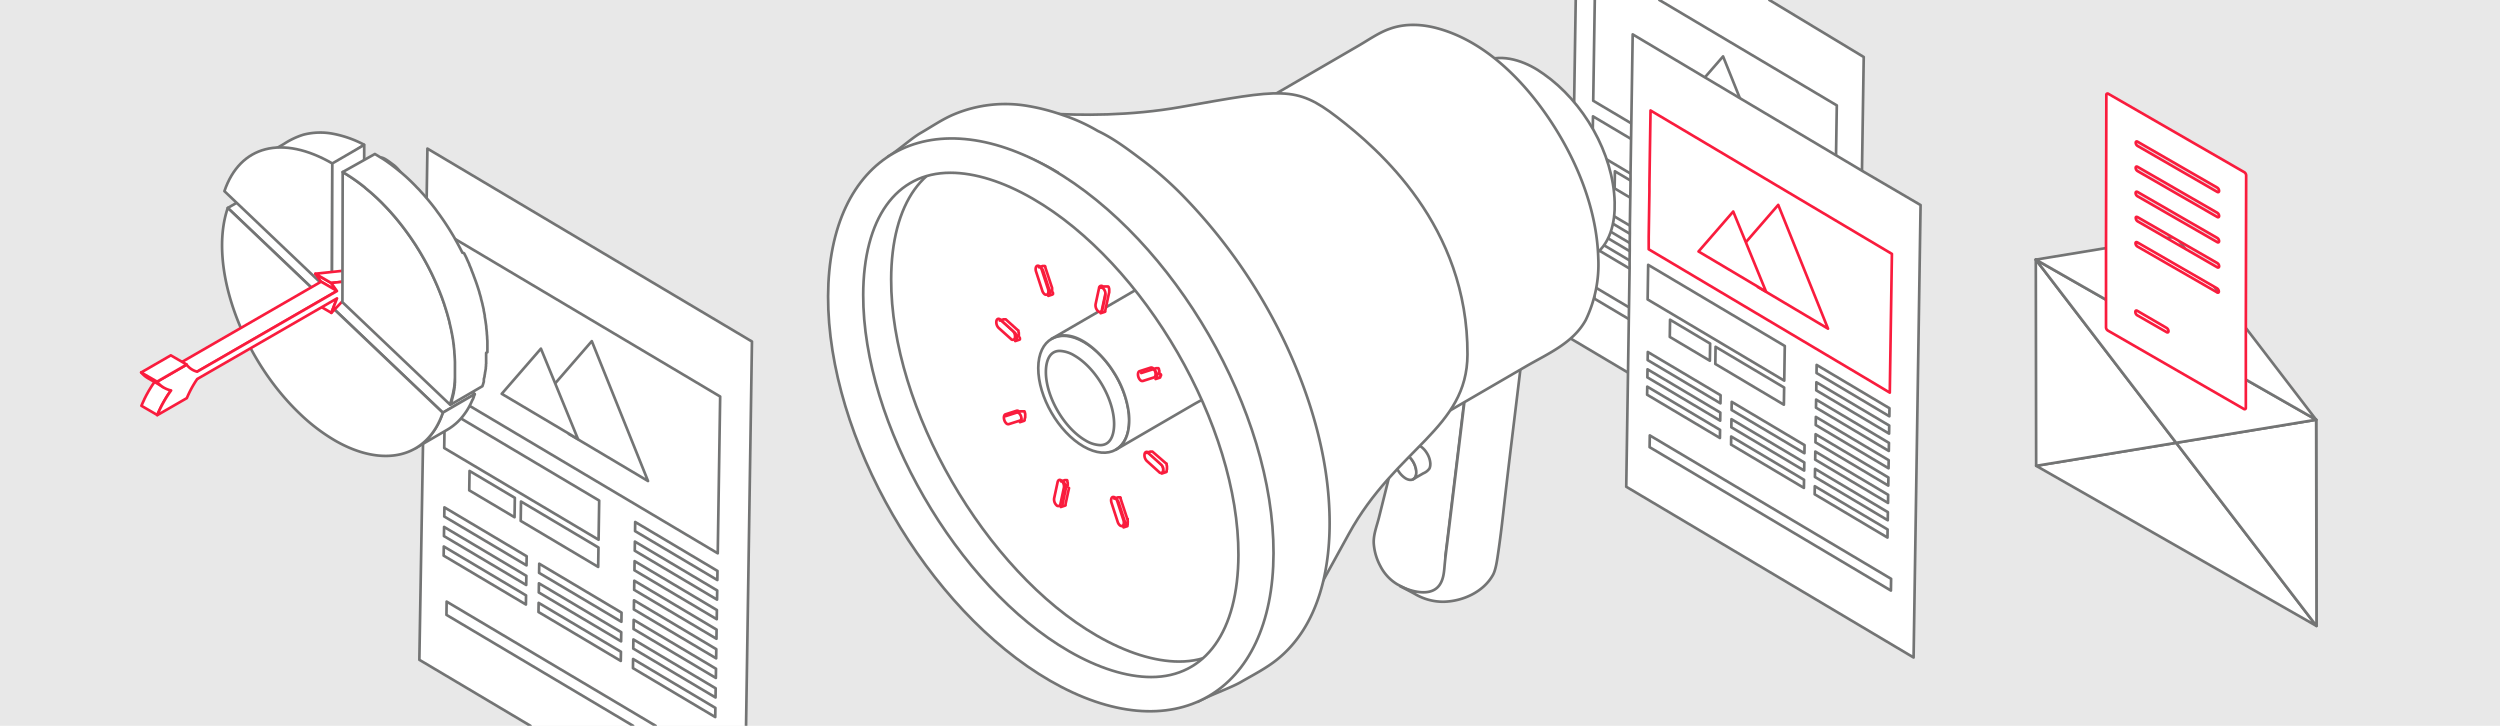 <svg id="Слой_1" data-name="Слой 1" xmlns="http://www.w3.org/2000/svg" xmlns:xlink="http://www.w3.org/1999/xlink" viewBox="0 0 930 270"><defs><style>.cls-1,.cls-2,.cls-5{fill:#fff;}.cls-1,.cls-7{stroke:#f91c3d;}.cls-1,.cls-2,.cls-7,.cls-9{stroke-linecap:round;stroke-linejoin:round;}.cls-2,.cls-9{stroke:#737474;}.cls-3{fill:#e8e8e8;}.cls-4{isolation:isolate;}.cls-6{clip-path:url(#clip-path);}.cls-7,.cls-9{fill:none;}.cls-8{clip-path:url(#clip-path-2);}</style><clipPath id="clip-path"><path class="cls-1" d="M67.46,137.51c.55-.81,1.13-1.6,1.73-2.36l5.9,3.42c-.6.77-1.18,1.56-1.73,2.38Z"/></clipPath><clipPath id="clip-path-2"><path class="cls-2" d="M428.25,251.86c-9.11,0-19.69-3.32-30.58-9.61-41.63-24-76.69-84.74-76.56-132.56.08-28.44,12.21-45.42,32.44-45.42,9.12,0,19.7,3.32,30.6,9.62,41.62,24,76.68,84.73,76.54,132.55C460.61,234.88,448.48,251.86,428.25,251.86Z"/></clipPath></defs><rect class="cls-3" width="930" height="270"/><g class="cls-4"><polygon class="cls-2" points="757.32 96.58 809.53 164.72 861.61 156.15 809.53 164.72 861.74 232.86 861.61 156.15 861.74 232.86 757.45 173.28 809.53 164.72 757.32 96.58 757.32 96.58"/><polygon class="cls-2" points="757.32 96.58 809.53 164.72 757.45 173.28 757.32 96.58 757.32 96.58"/><polygon class="cls-2" points="861.61 156.15 861.74 232.86 809.53 164.72 861.61 156.15 861.61 156.15"/><polygon class="cls-2" points="757.32 96.58 861.61 156.15 809.53 164.72 757.32 96.58 757.32 96.58"/><polygon class="cls-2" points="809.4 88.01 757.32 96.58 861.61 156.15 809.4 88.01"/></g><g class="cls-4"><path class="cls-1" d="M835.36,64.57a1.32,1.32,0,0,0-.48-.51L784.25,34.87a.49.49,0,0,0-.49,0,.44.44,0,0,0-.2.43l-.12,57,0,19.2,0,10.29a1.36,1.36,0,0,0,.2.67,1.42,1.42,0,0,0,.49.51l50.63,29.19a.49.49,0,0,0,.49,0,.48.48,0,0,0,.2-.44l0-10.55h0l0-19.17h0l.12-56.77A1.41,1.41,0,0,0,835.36,64.57ZM795.17,52.71,824.82,69.8A1.51,1.51,0,0,1,825.5,71c0,.44-.3.61-.68.39L795.16,54.28a1.48,1.48,0,0,1-.67-1.17C794.49,52.67,794.79,52.49,795.17,52.71Zm0,9.35,29.66,17.09a1.53,1.53,0,0,1,.68,1.18c0,.44-.31.6-.69.39L795.15,63.63a1.49,1.49,0,0,1-.68-1.17C794.47,62,794.77,61.84,795.15,62.06Zm0,9.35,29.65,17.1a1.47,1.47,0,0,1,.68,1.17c0,.44-.3.62-.68.4L795.13,73a1.45,1.45,0,0,1-.68-1.17C794.45,71.37,794.75,71.19,795.13,71.41Zm0,9.36,12.94,7.45,2.73,1.58,14,8.06a1.5,1.5,0,0,1,.68,1.18c0,.43-.31.61-.69.4l-11.82-6.82-7-4.05-10.81-6.23a1.51,1.51,0,0,1-.68-1.18C794.43,80.72,794.73,80.55,795.11,80.77ZM794.36,116c0-.43.3-.61.68-.39L806,122a1.51,1.51,0,0,1,.68,1.18c0,.43-.31.61-.68.39l-11-6.31A1.49,1.49,0,0,1,794.36,116Zm30.38-7.25L795.09,91.69a1.51,1.51,0,0,1-.68-1.18.06.06,0,0,1,0,0c0-.41.3-.56.67-.35l.32.18h0l28.2,16.26,1.13.65a1.52,1.52,0,0,1,.68,1.18.49.49,0,0,1-.13.37C825.18,108.9,825,108.91,824.74,108.78Z"/></g><path class="cls-2" d="M586.17,0l-.59,38h0l-.34,22h0l-.61,39.86-.4,26.09.08,0,21.1,12.53,85.71,50.94,0-2.47h0l0-3,.06-3.43,0-3,.06-3.43,0-3,.06-3.43,0-3,0-3.43.05-3,0-3.43.05-3,0-3.44h0l0-3,.09-5.79.79-51.61.37-24.11.66-42.64L658.19,0"/><path class="cls-2" d="M593.26,0l-.58,37.48,14.15,8.41,7,4.18,46.4,27.58,2.4,1.42,19.79,11.76.14-9L683,57.75l.29-18.54L617.27,0"/><polygon class="cls-2" points="655.27 80.52 682.36 96.62 682.31 99.62 655.23 83.52 655.27 80.52 655.27 80.52"/><polygon class="cls-2" points="655.17 86.97 682.26 103.06 682.22 106.08 655.13 89.98 655.17 86.97 655.17 86.97"/><polygon class="cls-2" points="655.07 93.41 682.16 109.51 682.12 112.52 655.02 96.42 655.07 93.41 655.07 93.41"/><polygon class="cls-2" points="654.97 99.85 682.07 115.95 682.02 118.96 654.93 102.86 654.97 99.85 654.97 99.85"/><polygon class="cls-2" points="654.88 106.3 681.96 122.4 681.92 125.4 654.83 109.31 654.88 106.3 654.88 106.3"/><polygon class="cls-2" points="654.77 112.74 681.87 128.84 681.82 131.85 654.73 115.75 654.77 112.74 654.77 112.74"/><polygon class="cls-2" points="654.67 119.19 681.76 135.28 681.72 138.29 654.63 122.19 654.67 119.19 654.67 119.19"/><polygon class="cls-2" points="654.58 125.63 681.67 141.72 681.62 144.74 654.53 128.63 654.58 125.63 654.58 125.63"/><polygon class="cls-2" points="623.68 94.26 650.77 110.36 650.73 113.37 623.63 97.27 623.68 94.26 623.68 94.26"/><polygon class="cls-2" points="623.58 100.7 650.67 116.8 650.63 119.82 623.53 103.71 623.58 100.7 623.58 100.7"/><polygon class="cls-2" points="623.48 107.15 650.57 123.25 650.52 126.26 623.44 110.16 623.48 107.15 623.48 107.15"/><polygon class="cls-2" points="592.45 75.7 619.53 91.8 619.49 94.81 592.41 78.71 592.45 75.7 592.45 75.7"/><polygon class="cls-2" points="592.35 82.14 619.43 98.24 619.39 101.25 592.3 85.15 592.35 82.14 592.35 82.14"/><polygon class="cls-2" points="592.25 88.59 619.33 104.69 619.29 107.69 592.21 91.6 592.25 88.59 592.25 88.59"/><polygon class="cls-2" points="593.19 106.74 682.96 160.08 682.9 164.45 593.13 111.1 593.19 106.74 593.19 106.74"/><polygon class="cls-2" points="592.59 43.28 643.41 73.48 643.22 86.36 592.39 56.16 592.59 43.28 592.59 43.28"/><polygon class="cls-2" points="617.67 73.77 643.18 88.93 643.08 95.31 617.57 80.15 617.67 73.77 617.67 73.77"/><polygon class="cls-2" points="600.74 63.71 615.65 72.57 615.55 78.95 600.64 70.09 600.74 63.71 600.74 63.71"/><polygon class="cls-2" points="640.98 20.98 659.49 67.03 633.41 51.52 627.59 36.42 640.98 20.98 640.98 20.98"/><polygon class="cls-2" points="624.23 23.45 629.56 36.45 636.44 53.23 622.29 44.82 611.33 38.32 624.23 23.45 624.23 23.45"/><path class="cls-2" d="M693.05,63.75l-10.09-6L647.23,36.52l-13-7.73-26.87-16-.51,33.07-.09,5.78-.2,12.9,0,2.56-.09,6.39-.16,10.37h0l0,3-.05,3.44,0,3-.05,3.43,0,3-.22,14.42-.07,4.36-.3,19.9-.66,42.66,106.89,63.52,2.6-168.31Z"/><path class="cls-1" d="M692.68,87.86l-10.09-6L614,41.1l-.14,9-.09,5.78-.19,12.9,0,2.56-.1,6.39-.16,10.37,0,3,0,1.63,78.68,46.76L703,146.06l.79-51.61Z"/><polygon class="cls-2" points="675.79 135.75 702.88 151.86 702.84 154.86 675.75 138.76 675.79 135.75 675.79 135.75"/><polygon class="cls-2" points="675.69 142.2 702.79 158.3 702.74 161.31 675.65 145.21 675.69 142.2 675.69 142.2"/><polygon class="cls-2" points="675.6 148.65 702.69 164.75 702.64 167.75 675.55 151.65 675.6 148.65 675.6 148.65"/><polygon class="cls-2" points="675.5 155.09 702.59 171.19 702.54 174.2 675.45 158.1 675.5 155.09 675.5 155.09"/><polygon class="cls-2" points="675.4 161.53 702.49 177.63 702.44 180.64 675.35 164.54 675.4 161.53 675.4 161.53"/><polygon class="cls-2" points="675.3 167.98 702.39 184.07 702.35 187.09 675.25 170.98 675.3 167.98 675.3 167.98"/><polygon class="cls-2" points="675.2 174.42 702.29 190.52 702.24 193.53 675.15 177.43 675.2 174.42 675.2 174.42"/><polygon class="cls-2" points="675.1 180.87 702.19 196.96 702.14 199.97 675.06 183.87 675.1 180.87 675.1 180.87"/><polygon class="cls-2" points="644.2 149.49 671.29 165.59 671.25 168.6 644.15 152.51 644.2 149.49 644.2 149.49"/><polygon class="cls-2" points="644.1 155.94 671.2 172.04 671.15 175.05 644.06 158.95 644.1 155.94 644.1 155.94"/><polygon class="cls-2" points="644 162.38 671.1 178.48 671.05 181.5 643.96 165.39 644 162.38 644 162.38"/><polygon class="cls-2" points="612.98 130.94 640.06 147.03 640.01 150.04 612.93 133.95 612.98 130.94 612.98 130.94"/><polygon class="cls-2" points="612.87 137.38 639.96 153.48 639.91 156.49 612.83 140.39 612.87 137.38 612.87 137.38"/><polygon class="cls-2" points="612.78 143.83 639.86 159.92 639.81 162.93 612.73 146.84 612.78 143.83 612.78 143.83"/><polygon class="cls-2" points="613.72 161.97 703.49 215.32 703.42 219.69 613.65 166.34 613.72 161.97 613.72 161.97"/><polygon class="cls-2" points="613.12 98.52 663.94 128.71 663.74 141.6 612.92 111.4 613.12 98.52 613.12 98.52"/><polygon class="cls-2" points="638.19 129.01 663.7 144.17 663.6 150.55 638.1 135.39 638.19 129.01 638.19 129.01"/><polygon class="cls-2" points="621.26 118.94 636.17 127.81 636.07 134.19 621.16 125.33 621.26 118.94 621.26 118.94"/><polygon class="cls-1" points="661.5 76.22 680.02 122.26 653.93 106.76 648.11 91.66 661.5 76.22 661.5 76.22"/><polygon class="cls-1" points="644.76 78.69 650.09 91.69 656.96 108.47 642.82 100.06 631.85 93.55 644.76 78.69 644.76 78.69"/><path class="cls-2" d="M277.53,270l2.2-142.95L159,55.28l-.28,18.41h0l-.13,8h0l-.24,15.63h0l-.48,31.4,0,2.86-.14,9.66-.09,5.41-.28,18.26v.31L156,245.45,197.33,270"/><path class="cls-2" d="M169.33,88.93l-2.86-1.7-.22,14.13L166,115.43v0l-.23,15.41-.09,5.38-.14,9.31,2.75,1.64h0l2.34,1.39h0l1.28.77,2.79,1.66L267,205.83l.9-58.32Z"/><polygon class="cls-2" points="236.29 194.18 266.9 212.38 266.85 215.77 236.24 197.57 236.29 194.18 236.29 194.18"/><polygon class="cls-2" points="236.18 201.47 266.8 219.66 266.74 223.06 236.13 204.87 236.18 201.47 236.18 201.47"/><polygon class="cls-2" points="236.07 208.75 266.68 226.94 266.63 230.34 236.02 212.15 236.07 208.75 236.07 208.75"/><polygon class="cls-2" points="235.96 216.03 266.57 234.22 266.52 237.62 235.91 219.43 235.96 216.03 235.96 216.03"/><polygon class="cls-2" points="235.85 223.31 266.46 241.5 266.41 244.9 235.8 226.71 235.85 223.31 235.85 223.31"/><polygon class="cls-2" points="235.73 230.59 266.35 248.78 266.3 252.19 235.68 233.99 235.73 230.59 235.73 230.59"/><polygon class="cls-2" points="235.62 237.87 266.23 256.06 266.18 259.46 235.57 241.27 235.62 237.87 235.62 237.87"/><polygon class="cls-2" points="235.51 245.15 266.12 263.34 266.07 266.74 235.46 248.55 235.51 245.15 235.51 245.15"/><polygon class="cls-2" points="200.6 209.7 231.21 227.9 231.16 231.3 200.54 213.11 200.6 209.7 200.6 209.7"/><polygon class="cls-2" points="200.48 216.99 231.1 235.18 231.05 238.58 200.43 220.39 200.48 216.99 200.48 216.99"/><polygon class="cls-2" points="200.37 224.27 230.99 242.46 230.93 245.86 200.32 227.67 200.37 224.27 200.37 224.27"/><polygon class="cls-2" points="165.32 188.74 195.92 206.93 195.86 210.32 165.27 192.14 165.32 188.74 165.32 188.74"/><polygon class="cls-2" points="165.2 196.02 195.8 214.21 195.75 217.61 165.15 199.42 165.2 196.02 165.2 196.02"/><polygon class="cls-2" points="165.09 203.3 195.69 221.49 195.64 224.88 165.04 206.7 165.09 203.3 165.09 203.3"/><polyline class="cls-2" points="235.52 270 166.08 228.73 166.15 223.8 243.9 270"/><polygon class="cls-2" points="165.47 152.1 222.9 186.22 222.67 200.78 165.25 166.66 165.47 152.1 165.47 152.1"/><polygon class="cls-2" points="193.81 186.56 222.63 203.68 222.52 210.89 193.7 193.77 193.81 186.56 193.81 186.56"/><polygon class="cls-2" points="174.67 175.19 191.52 185.2 191.41 192.41 174.56 182.4 174.67 175.19 174.67 175.19"/><polygon class="cls-2" points="220.15 126.91 241.06 178.94 211.59 161.42 205.01 144.36 220.15 126.91 220.15 126.91"/><polygon class="cls-2" points="201.22 129.7 207.25 144.39 215.01 163.34 199.03 153.85 186.64 146.5 201.22 129.7 201.22 129.7"/><path class="cls-2" d="M175.71,130c0-.06-18.22-61.07-29.59-68.85-.78-.56-3.67-2.92-4.5-2.44-1.17.69-18.44,4.2-19.62,4.88,0-1.26,13.74-9.61,13.38-9.79a41.33,41.33,0,0,0-11.3-4,25.16,25.16,0,0,0-11.22.31,28.8,28.8,0,0,0-7.24,3.44l-9.28,5.4c-2.7,1.44-1.36,7-.73,9.45a56.34,56.34,0,0,0,2.8,8.11L87.6,78.64c-.64.13-.8,1.78-.95,2.36a40.52,40.52,0,0,0-.93,4.51,51.76,51.76,0,0,0-.45,9.39c.58,14.53,6,28.84,13.54,41.14,6.3,10.33,12.5-8,22.52-1.12"/><polygon class="cls-2" points="136.61 108.55 96.6 70.47 84.73 77.36 124.74 115.45 164.76 153.53 176.63 146.63 136.61 108.55"/><path class="cls-2" d="M175.93,148.47c.12-.29.23-.56.34-.86a.5.5,0,0,0,0-.13c.11-.27.21-.56.31-.85l-11.87,6.9c-.11.33-.23.66-.36,1s-.22.57-.33.85c0,.11-.09.24-.14.35l-.52,1.15-.45.9-.13.25-.38.67-.13.24c-.16.28-.33.55-.51.82s-.45.69-.69,1l-.2.28-.53.7-.26.31c-.17.21-.36.42-.54.63s-.16.18-.24.27c-.25.27-.51.54-.76.79a.12.12,0,0,0-.05,0c-.28.27-.57.53-.85.78l-.26.21-.63.51c-.1.09-.21.16-.31.24s-.43.31-.65.46l-.28.19c-.31.21-.63.41-.95.6l11.87-6.9.94-.58.29-.21c.22-.14.43-.3.64-.45l.32-.24c.21-.16.41-.34.62-.51a2.61,2.61,0,0,0,.27-.22c.28-.25.57-.51.84-.77a.46.46,0,0,1,.07-.07c.25-.25.5-.51.74-.77l.26-.28c.18-.2.35-.41.52-.62l.27-.32.52-.69.21-.29c.24-.33.47-.66.69-1v0c.17-.26.33-.54.49-.81l.15-.25c.12-.21.24-.42.35-.64s.1-.18.15-.27c.15-.29.3-.59.44-.9h0c.18-.38.35-.76.51-1.15C175.84,148.7,175.89,148.58,175.93,148.47Z"/><path class="cls-2" d="M84.73,77.36l40,38.09,40,38.08c-5.84,17.11-22.39,20.58-40.14,10.33a69.26,69.26,0,0,1-13-9.9C89.5,132.92,77.46,98.63,84.73,77.36Z"/><path class="cls-2" d="M123.62,60.8l-.14,48.39-40-38.08C89.28,54.09,105,50.05,123.62,60.8Z"/><polygon class="cls-2" points="123.62 60.8 135.49 53.9 135.35 102.3 123.48 109.19 123.62 60.8"/><g class="cls-4"><polygon class="cls-1" points="123.25 116.36 117.35 112.93 119.44 107.52 125.34 110.96 123.25 116.36"/><polygon class="cls-1" points="125.34 110.96 119.44 107.52 120.13 105.76 126.03 109.19 125.34 110.96"/><polygon class="cls-1" points="126.03 109.19 120.13 105.76 119.44 104.79 125.34 108.22 126.03 109.19"/><polygon class="cls-1" points="125.34 108.22 119.44 104.79 117.31 101.83 123.21 105.26 125.34 108.22"/><polygon class="cls-1" points="123.21 105.26 117.31 101.83 129.16 100.56 135.05 103.99 123.21 105.26"/><g class="cls-4"><path class="cls-5" d="M67.46,137.51c.55-.81,1.13-1.6,1.73-2.36l5.9,3.42c-.6.77-1.18,1.56-1.73,2.38Z"/><g class="cls-6"><g class="cls-4"><path class="cls-1" d="M73.36,141l-5.9-3.44.35-.51,5.9,3.43c-.12.17-.24.34-.35.52Z"/><path class="cls-1" d="M73.71,140.43,67.81,137c.41-.58.83-1.15,1.26-1.69l5.9,3.42c-.43.55-.85,1.12-1.26,1.7Z"/><path class="cls-1" d="M75,138.73l-5.9-3.42.12-.16,5.9,3.42-.12.16Z"/></g></g><path class="cls-7" d="M67.46,137.51c.55-.81,1.13-1.6,1.73-2.36l5.9,3.42c-.6.77-1.18,1.56-1.73,2.38Z"/></g><polygon class="cls-1" points="72.4 138.8 67.45 134.78 119.44 104.79 125.34 108.22 72.4 138.8"/><path class="cls-1" d="M59.68,151.78c.31-.64.64-1.28,1-1.9.09-.18.19-.36.29-.53.38-.66.76-1.33,1.17-2,0,0,0,0,0,0,.47-.74,1-1.46,1.48-2.16l-5.9-3.43c-.18.24-.35.49-.53.74-.32.46-.64.93-.94,1.41s-.6,1-.89,1.45c-.11.18-.21.37-.31.56s-.2.34-.29.52-.18.31-.26.47c-.26.48-.5,1-.75,1.47l-.09.19,0,.05c-.3.63-.6,1.28-.88,1.93-.06.13-.11.26-.17.4l5.9,3.43c.34-.81.7-1.6,1.08-2.38A2.26,2.26,0,0,1,59.68,151.78Z"/><path class="cls-1" d="M60.72,144l.3.17a9.59,9.59,0,0,1-2.6-2.21l-5.9-3.42a9.73,9.73,0,0,0,2.6,2.2c1,.58,2,1.15,3,1.71.27.16.53.33.8.48l.23.13Z"/><path class="cls-1" d="M135.05,104l-11.84,1.27,2.13,3-52,30a7.24,7.24,0,0,1-3.91-2.6l-11,6.36a9.2,9.2,0,0,0,5.21,3.22,45.33,45.33,0,0,0-5.14,9.19l11-6.34A39.76,39.76,0,0,1,73.36,141l52-30-2.09,5.4Z"/><polygon class="cls-1" points="58.42 141.97 52.52 138.55 63.54 132.19 69.44 135.61 58.42 141.97"/></g><path class="cls-2" d="M127.48,64c23.26,13.44,42.06,46,42,72.71a40.86,40.86,0,0,1-2.1,13.77l-40-38.08Z"/><path class="cls-2" d="M181.31,131c0-.26,0-.52,0-.78,0-.08,0-.16,0-.23v-.15c0-.56,0-1.12,0-1.69a1.48,1.48,0,0,1,0-.21,1.34,1.34,0,0,0,0-.2c0-.58,0-1.18-.08-1.77v-.06a1,1,0,0,0,0-.17c0-.55-.08-1.11-.13-1.67a1.49,1.49,0,0,0,0-.21c0-.05,0-.09,0-.14-.06-.59-.12-1.19-.2-1.79,0,0,0-.09,0-.13a1.81,1.81,0,0,0,0-.23c-.07-.6-.16-1.2-.25-1.81,0,0,0-.06,0-.08v0c-.1-.63-.21-1.27-.32-1.9a1.55,1.55,0,0,1,0-.21,1.49,1.49,0,0,1,0-.18c-.12-.64-.25-1.28-.39-1.91,0,0,0-.07,0-.11s0-.13,0-.19c-.15-.64-.29-1.27-.45-1.9,0,0,0-.08,0-.11a.08.08,0,0,1,0,0c-.17-.67-.35-1.33-.53-2,0-.06,0-.14-.05-.2a.83.83,0,0,1,0-.15c-.18-.65-.37-1.3-.57-1.94,0,0,0-.09,0-.14l-.07-.21c-.2-.63-.4-1.27-.61-1.91,0,0,0,0,0,0h0c-.21-.65-.43-1.28-.66-1.92,0-.06-.05-.14-.08-.22a1.34,1.34,0,0,0-.07-.18c-.21-.6-.44-1.2-.67-1.8l0-.08-.09-.2c-.21-.55-.43-1.1-.65-1.64a1.8,1.8,0,0,1-.08-.21.31.31,0,0,1,0-.1c-.25-.6-.5-1.18-.76-1.77l0-.14a1.23,1.23,0,0,1-.11-.23c-.24-.54-.49-1.07-.74-1.61l-.08-.18,0-.07c-.31-.65-.63-1.3-1-2A1.36,1.36,0,0,0,172,94s0-.1-.07-.14c-.37-.74-.75-1.48-1.14-2.21,0-.06-.06-.11-.09-.18l-.1-.17c-.29-.55-.59-1.1-.89-1.64l-.12-.2L168.79,88l-.13-.21-.07-.12c-.45-.75-.9-1.5-1.36-2.23l-.17-.28c-.47-.73-.94-1.47-1.43-2.2l-.09-.14-.08-.12c-.37-.55-.75-1.11-1.14-1.66l-.24-.33c-.39-.58-.79-1.13-1.21-1.68h0l-.06-.08L162,77.81l-.29-.38-.62-.8-.07-.09-.1-.13c-.5-.63-1-1.25-1.51-1.86h0a.18.18,0,0,0-.05-.07c-.48-.58-1-1.15-1.47-1.72l-.1-.12-.05-.06c-.48-.54-1-1.08-1.45-1.6l-.14-.16-.11-.12c-.5-.53-1-1-1.51-1.57l-.11-.12-.13-.12c-.51-.53-1-1-1.56-1.56l-.08-.07-.14-.13c-.55-.53-1.11-1.05-1.67-1.56a.08.08,0,0,1,0,0l-.64-.56-.27-.24c-.32-.27-.64-.56-1-.82l0,0-.2-.16-.78-.65-.37-.3-.51-.41-.11-.08-.38-.3-.61-.46-.41-.32-.34-.25a2.2,2.2,0,0,0-.25-.17l-.4-.29-.61-.44a4.56,4.56,0,0,0-.39-.27l-.18-.13-.17-.11q-.79-.54-1.59-1l0,0h0l-.16-.1-.84-.52a3.79,3.79,0,0,0-.34-.2c-.14-.09-.28-.18-.43-.26l-.41-.24L127.48,64l.59.35c.54.32,1.07.65,1.6,1l1,.64.27.19.72.49c.13.08.25.17.37.26l.62.44.4.28.59.44.42.32c.2.15.41.3.61.47l.36.27.66.53L136,70l.7.57c.09.09.19.16.29.25.33.27.65.54,1,.83l.27.24.7.62.37.35.59.53.42.39.48.47c.53.5,1.05,1,1.57,1.54.08.09.17.17.25.27q.76.77,1.5,1.56l.25.27c.49.53,1,1.06,1.45,1.61l.16.18c.5.57,1,1.15,1.49,1.74l0,0q.76.93,1.5,1.86l.19.24c.21.26.41.52.61.79s.2.25.29.38c.3.39.6.79.89,1.19s.82,1.11,1.21,1.68a3.43,3.43,0,0,1,.24.33c.39.56.77,1.11,1.14,1.66l.18.28c.48.72,1,1.45,1.42,2.19l.18.28q.69,1.09,1.35,2.22c.07.11.13.24.2.35l.83,1.45a1.71,1.71,0,0,1,.13.23c.3.53.6,1.08.89,1.63.07.11.13.23.19.34.39.74.77,1.48,1.14,2.23.06.11.12.22.17.33.33.65.64,1.31.95,2l.11.24c.25.54.5,1.08.74,1.63.06.12.11.24.16.36.26.58.51,1.16.76,1.75,0,.12.09.24.14.36.22.53.44,1.06.65,1.6,0,.1.08.19.11.3.24.58.46,1.18.68,1.79.05.13.1.27.14.41.23.63.45,1.26.67,1.9,0,0,0,.06,0,.08q.32.94.6,1.86c0,.14.09.27.12.4.2.64.39,1.27.56,1.91,0,.13.07.26.11.39.18.66.35,1.31.52,2l0,.17c.16.62.3,1.23.44,1.85,0,.11.05.23.08.35.13.63.26,1.26.38,1.89,0,.13,0,.27.08.41.11.62.22,1.25.32,1.86a1.24,1.24,0,0,1,0,.18c.1.58.18,1.17.26,1.75,0,.13,0,.25,0,.37.08.6.14,1.19.2,1.79,0,.12,0,.23,0,.35.05.55.09,1.12.13,1.66,0,.08,0,.15,0,.23q.06.88.09,1.77c0,.14,0,.29,0,.44,0,.55,0,1.12,0,1.66v.39c0,.27,0,.52,0,.76s0,.27,0,.41,0,.42,0,.62,0,.3,0,.46l0,.51,0,.45,0,.5c0,.15,0,.3,0,.43s0,.33,0,.49,0,.28,0,.42l-.06.5c0,.13,0,.26,0,.39s0,.35-.07.53,0,.24,0,.37-.06.37-.09.58,0,.18-.05.27c0,.3-.11.6-.17.91a1.29,1.29,0,0,1,0,.19c0,.23-.09.45-.14.69a2.5,2.5,0,0,0-.07.26c-.06.26-.12.5-.18.74s-.05.19-.07.29c-.08.27-.15.55-.23.82,0,.05,0,.1,0,.15l-.18.59a1.68,1.68,0,0,0-.07.24c-.09.26-.18.54-.27.81l11.86-6.89c.1-.28.19-.55.27-.83l.09-.27c0-.18.11-.36.16-.54l0,0a.83.83,0,0,1,0-.15L180,141c0-.1.05-.2.08-.3l.18-.73c0-.06,0-.13,0-.18s0-.06,0-.09l.15-.69c0-.06,0-.12,0-.2.06-.29.11-.59.17-.88v-.05a2.93,2.93,0,0,0,.05-.29l.09-.54c0-.12,0-.24,0-.36s.05-.35.07-.52,0-.07,0-.12a2.66,2.66,0,0,1,0-.28c0-.17,0-.33.05-.5s0-.26,0-.4,0-.34,0-.52,0-.1,0-.15,0-.15,0-.23,0-.37,0-.56l0-.4,0-.56a1.77,1.77,0,0,1,0-.23v-.18c0-.22,0-.45,0-.68S181.31,131.13,181.31,131Z"/><g class="cls-4"><path class="cls-2" d="M542.78,99.8c-1.33-.74-3.61-2.79-4.94-1-1.67,2.22-2,5.78-2.48,8.39a1.59,1.59,0,0,1-.85-1.62q-8.34,33.84-16.73,67.66-2.4,9.69-4.82,19.35c-.81,3.21-2.22,6.65-1.89,10a20.72,20.72,0,0,0,2.45,8.05,16.78,16.78,0,0,0,6.13,6.65c-.94-.52,12.76,7.38,16.4,4.14,4.21-3.74,1.15-10.44,1.7-15q2.34-19.29,4.69-38.57t4.71-38.74q.55-4.66,1.13-9.33c.35-2.87,1-5.87.86-8.76-.25-4.33-2.44-9.08-6.36-11.25Z"/><path class="cls-2" d="M569.17,106.85c-.38-9.76-9.54-19.51-19.32-17.94a39.44,39.44,0,0,0-5,1.26,13.65,13.65,0,0,0-8.6,8.18c-.66,1.86-3.22,7.33-.9,8.82.53-2.69.46-6.42,2.48-8.53,1.45-1.51,3.63.36,5,1.2A12.75,12.75,0,0,1,548,106c2.09,5.29.63,11.36,0,16.79q-1.15,9.57-2.32,19.14l-4.71,38.77q-1.18,9.69-2.36,19.38c-.37,3.05-.8,6.11-1.11,9.16-.28,2.75-.29,5.73-1.83,8.14-4.2,6.56-16,.07-14.68.76,1.79.93,3.58,1.84,5.36,2.82A20.54,20.54,0,0,0,537,223.85c7.14-.15,14.91-3.63,18.44-10.09,1.06-2,1.54-5.76,1.94-8.49.68-4.6,1.24-9.22,1.76-13.83q1.57-13.91,3.26-27.77,1.73-14.17,3.44-28.35c.59-4.81,1.14-9.62,1.76-14.43s1.54-9.32,1.58-14C568.86,98.92,569.13,111.66,569.17,106.85Z"/></g><g class="cls-4"><path class="cls-2" d="M522.92,168.87a8.73,8.73,0,0,1,4,6.84c0,2.51-1.8,3.53-4,2.27a8.73,8.73,0,0,1-4-6.85C519,168.62,520.73,167.6,522.92,168.87Z"/><path class="cls-2" d="M532.09,172.51a8.29,8.29,0,0,0-1.38-4.09,8,8,0,0,0-1.5-1.79,6.13,6.13,0,0,0-.86-.66,2.21,2.21,0,0,0-.82-.42,2.6,2.6,0,0,0-2.45.17l-3,1.72c-1.66,1-.34.19-2,1.15,2-1.18,4.45,1.36,5.4,2.86a8.74,8.74,0,0,1,1.34,3.61c.12,1.12,0,2.57-1.12,3.2,2.26-1.32,1.54-.89,3.8-2.2a5,5,0,0,0,2.26-1.78,3.84,3.84,0,0,0,.31-1.77C532.09,172.45,532.1,172.57,532.09,172.51Z"/></g><path class="cls-2" d="M600.66,75.24C600.18,57,589,37.82,574.2,27.5c-5.62-4.11-13.61-7.34-20.6-5.31-3.12.9-5.86,2.87-8.64,4.49l-12.79,7.43L506.59,49c6.43-3.72,14.23-1.62,20.34,1.7,8.77,4.76,15.79,12.81,20.86,21.28,4.52,7.61,7.94,16.16,8.9,25,1,8.39-.23,19.23-8.32,23.92l43.7-25.39c6.95-4.07,8.81-12.8,8.59-20.25C600.65,75.15,600.67,75.68,600.66,75.24Z"/><path class="cls-2" d="M594.56,96c-.54-17.68-7.44-35-16.91-49.71-9.78-15.2-24.33-30.45-42.22-35.56-6-1.75-12.54-2.16-18.47,0-4,1.39-7.68,4-11.34,6.13l-12.91,7.5L442.42,53.56c8.91-5.18,19.88-3.38,28.83.69,8.76,4,16.46,10.13,23.07,17,14.33,15,24.93,34.7,28.47,55.23,2.53,14.68,1.77,34.87-12.79,43.33l57.76-33.57c8.13-4.72,17.38-8.58,22.12-17.15A47.71,47.71,0,0,0,594.56,96C594.56,95.9,594.58,96.76,594.56,96Z"/><path class="cls-2" d="M365.84,39.53s36.07,6.87,73.32.29c37.66-6.64,42.81-8.12,58.21,3.74s48.72,40.49,48.53,88.31c-.11,27.66-26.51,34.64-44.18,66.82-13.79,25.11-24.44,44.43-24.44,44.43s-57.67-137.76-58.62-141.63S365.84,39.53,365.84,39.53Z"/><path class="cls-2" d="M445.59,261.07c3.75-2.18,12.21-5.16,16-7.34,4.55-2.64,9.39-5.09,13.5-8.39,15.9-12.76,20.06-34.84,19.48-54.17,0,.17,0,.34,0,.51,0-.17,0-.34,0-.51s0,1.27,0,0c-.61-21.37-6.79-42.52-15.68-61.86a203.2,203.2,0,0,0-37.09-54.66,133.39,133.39,0,0,0-16.45-14.79c-5.34-4-10.94-8.32-17-11.16a65.74,65.74,0,0,0-12.87-5.85,76.32,76.32,0,0,0-12.86-3.38,49.45,49.45,0,0,0-27.58,3c-4.37,1.8-8.49,4.67-12.56,7-3.64,2.12-8.46,6.62-12.1,8.74,19.44-11.3,45.32-4.78,63.21,6"/><path class="cls-2" d="M391.17,62.86c45.77,26.41,82.73,90.46,82.58,143s-37.36,73.8-83.11,47.38-82.74-90.47-82.59-143S345.42,36.44,391.17,62.86Z"/><path class="cls-5" d="M428.25,251.86c-9.11,0-19.69-3.32-30.58-9.61-41.63-24-76.69-84.74-76.56-132.56.08-28.44,12.21-45.42,32.44-45.42,9.12,0,19.7,3.32,30.6,9.62,41.62,24,76.68,84.73,76.54,132.55C460.61,234.88,448.48,251.86,428.25,251.86Z"/><g class="cls-8"><path class="cls-2" d="M438.65,246.1c-9.11,0-19.69-3.33-30.59-9.62-41.63-24-76.69-84.74-76.55-132.56.08-28.43,12.21-45.41,32.44-45.41,9.12,0,19.7,3.32,30.59,9.61,41.63,24,76.68,84.74,76.55,132.55C471,229.12,458.88,246.1,438.65,246.1Z"/><g class="cls-4"><path class="cls-2" d="M403.22,127.23c9.33,5.38,16.89,18.48,16.86,29.19s-7.64,15.06-17,9.67-16.89-18.48-16.85-29.19S393.89,121.85,403.22,127.23Z"/><path class="cls-2" d="M409.28,165.59a11.4,11.4,0,0,1-5.47-1.74c-8-4.63-14.77-16.32-14.74-25.53,0-2.34.52-7.78,5.17-7.78a11.35,11.35,0,0,1,5.47,1.75c8,4.63,14.77,16.32,14.74,25.53C414.44,160.16,413.93,165.59,409.28,165.59Z"/><path class="cls-2" d="M455,135.36c-.19-6.24-2.63-12.19-5.88-17.43a35,35,0,0,0-6.39-7.65,28.67,28.67,0,0,0-3.69-2.83c-.8-.5-2.49-1.8-3.48-1.8a11.27,11.27,0,0,0-10.49.71l-12.69,7.38-21.2,12.32c8.65-5,19,5.76,23,12.2a36.89,36.89,0,0,1,5.73,15.4c.52,4.78-.17,10.92-4.78,13.6L444,150.47c3.58-2.08,7.7-3.7,9.63-7.58a16.47,16.47,0,0,0,1.34-7.53C455,135.09,455,135.61,455,135.36Z"/></g></g><path class="cls-9" d="M428.25,251.86c-9.11,0-19.69-3.32-30.58-9.61-41.63-24-76.69-84.74-76.56-132.56.08-28.44,12.21-45.42,32.44-45.42,9.12,0,19.7,3.32,30.6,9.62,41.62,24,76.68,84.73,76.54,132.55C460.61,234.88,448.48,251.86,428.25,251.86Z"/><path class="cls-1" d="M410.35,106.67a3,3,0,0,1,.85,2.59l-1.28,5.95a.84.84,0,0,1-1.51.48,3,3,0,0,1-.84-2.59l1.28-5.95A.83.83,0,0,1,410.35,106.67Z"/><path class="cls-1" d="M412.63,108.73v-.06a.15.15,0,0,1,0-.07v-.07s0,0,0-.07v-.22a.2.2,0,0,0,0-.07v-.06h0s0,0,0-.08a.17.17,0,0,0,0-.07s0,0,0-.07,0,0,0-.07a.43.43,0,0,0,0,0h0a.25.25,0,0,1,0-.07s0,0,0-.08a.29.29,0,0,1,0-.09l0-.09a0,0,0,0,1,0,0v0l-.06-.18-.06-.14,0-.09,0-.07a940727345500.1,940727345500.1,0,0,0-.08-.14h0l0,0a.25.25,0,0,1,0-.07.18.18,0,0,1-.05-.07l-.05-.06,0,0h0l0,0-.05-.06-.05,0-.05,0s0,0-.05-.05h0l0,0a.1.1,0,0,0-.05,0s0,0,0,0l-.05,0,0,0h0l0,0-.05,0-.06,0-.05,0H411l-.12,0-1.42.46a.78.78,0,0,1,.22,0h0a.66.66,0,0,1,.23,0h0a.86.86,0,0,1,.24.11h0a1.25,1.25,0,0,1,.24.18,1.75,1.75,0,0,1,.23.24h0a2.75,2.75,0,0,1,.19.28v0a2.93,2.93,0,0,1,.29.65h0l.09.34h0c0,.12,0,.24.05.35h0c0,.12,0,.23,0,.34h0c0,.11,0,.22,0,.33l-1.28,5.95-.09.28h0a.84.84,0,0,1-.12.23h0a.86.86,0,0,1-.14.13l0,0a.61.61,0,0,1-.18.09l1.42-.47a.61.61,0,0,0,.18-.09s0,0,0,0l.06,0a.31.31,0,0,0,.07-.09h0l0-.06s0,0,0-.07l0-.06a0,0,0,0,0,0,0h0a0,0,0,0,1,0,0l0,0a.64.64,0,0,1,0-.07s0,0,0-.06,0,0,0-.07h0l1.28-5.95S412.62,108.75,412.63,108.73Z"/><path class="cls-1" d="M386.81,99.17a2.74,2.74,0,0,1,.73,1.19l2.31,7.1c.33,1,.12,2-.46,2.17a1,1,0,0,1-.93-.29,2.82,2.82,0,0,1-.73-1.2l-2.31-7.1c-.33-1-.12-2,.47-2.17A1,1,0,0,1,386.81,99.17Z"/><path class="cls-1" d="M391.38,108.39a.13.13,0,0,0,0-.06s0,0,0-.06v-.19h0v-.22s0,0,0-.08v0h0v-.11a.2.2,0,0,0,0-.07s0,0,0-.07,0,0,0-.07,0,0,0,0h0v0s0,0,0-.07,0,0,0-.08a.94.94,0,0,1,0-.09l0-.1L389,99.9h0c0-.08,0-.15-.08-.22l-.05-.12a.36.36,0,0,1,0-.09.25.25,0,0,1,0-.07.43.43,0,0,0,0-.07l0-.07,0,0h0l0,0-.05-.07a.43.43,0,0,1,0-.07.15.15,0,0,1-.05-.06s0,0,0,0h0l-.05-.06-.05,0,0,0-.05-.05h0l0,0,0,0a.1.1,0,0,1,0,0l-.05,0-.05,0h0l-.05,0-.05,0-.06,0,0,0h-.06l-.06,0h-.25a.35.35,0,0,0-.11,0l-1.42.46a.83.83,0,0,1,.22,0h0l.22,0a0,0,0,0,1,0,0,.7.7,0,0,1,.23.11h0a.91.91,0,0,1,.23.17,1.61,1.61,0,0,1,.22.23h0l.19.27v0a2.27,2.27,0,0,1,.17.31h0a2.13,2.13,0,0,1,.14.35l2.31,7.1a2.66,2.66,0,0,1,.1.38h0a2.23,2.23,0,0,1,.05.36h0c0,.11,0,.23,0,.34h0a1.65,1.65,0,0,1,0,.31h0a1.2,1.2,0,0,1-.08.27h0a2.18,2.18,0,0,1-.12.22h0a.89.89,0,0,1-.13.14l-.05,0a.76.76,0,0,1-.18.09l1.42-.46a.81.81,0,0,0,.18-.1l0,0,.06-.05a.27.27,0,0,0,.07-.08h0v0l0,0a.43.43,0,0,0,0-.07l0-.06,0,0h0a.11.11,0,0,1,0-.06.64.64,0,0,1,0-.07.14.14,0,0,1,0-.06s0,0,0-.06Z"/><path class="cls-1" d="M376.71,123a3,3,0,0,1,.85,2.59.84.84,0,0,1-1.51.48L371.51,122a3,3,0,0,1-.84-2.59c.18-.85.85-1.06,1.5-.48Z"/><path class="cls-1" d="M379,125.1a.13.13,0,0,1,0-.06.15.15,0,0,1,0-.07v-.07a.2.2,0,0,1,0-.07h0v-.21a.22.22,0,0,0,0-.08v-.05h0s0,0,0-.07a4.31,4.31,0,0,0,0-.15s0,0,0-.07a.17.17,0,0,1,0-.07s0,0,0-.07,0-.05,0-.08a.29.29,0,0,1,0-.09l0-.09s0,0,0,0v0l-.07-.18-.06-.13h0a.59.59,0,0,0,0-.08.59.59,0,0,0,0-.08l0-.07a.25.25,0,0,0,0-.07h0l0,0,0-.06a.43.43,0,0,0,0-.07l-.05-.07,0,0h0l0,0,0-.06s0,0-.05,0l-.05-.05-.05,0v0l-4.54-4.09,0,0-.05,0-.05,0-.05,0,0,0a0,0,0,0,0,0,0h0l0,0-.05,0-.05,0-.06,0h-.05l-.07,0h-.25a.23.23,0,0,0-.11,0l-1.42.46a.76.76,0,0,1,.21,0h0a.62.62,0,0,1,.23,0h0a1.22,1.22,0,0,1,.24.1h0a1.25,1.25,0,0,1,.24.18l4.54,4.09a2.61,2.61,0,0,1,.23.24h0a3,3,0,0,1,.2.29h0a3.24,3.24,0,0,1,.17.32h0a1.79,1.79,0,0,1,.13.32v0l.09.33v0c0,.11,0,.23,0,.35h0c0,.12,0,.23,0,.35h0c0,.11,0,.22,0,.33l-.09.28h0a.94.94,0,0,1-.12.22h0a.57.57,0,0,1-.14.13s0,0,0,0a.61.61,0,0,1-.18.09l1.42-.46a.81.81,0,0,0,.18-.1l0,0,.06,0,.07-.08h0l0-.06a.43.43,0,0,0,0-.07l0-.06s0,0,0,0h0v0l0-.06s0,0,0-.06,0,0,0-.06,0,0,0-.07h0S379,125.12,379,125.1Z"/><path class="cls-1" d="M379.12,153.1a2.72,2.72,0,0,1,.73,1.2c.33,1,.12,2-.47,2.17l-4.11,1.31a1,1,0,0,1-.93-.29,2.84,2.84,0,0,1-.73-1.2c-.33-1-.12-2,.46-2.17l4.12-1.32A1,1,0,0,1,379.12,153.1Z"/><path class="cls-1" d="M381.38,155.22h0s0,0,0-.06,0,0,0-.06,0,0,0-.07a.13.13,0,0,1,0-.06v-.05h0v-.3h0v0s0,0,0,0v-.08a.15.15,0,0,1,0-.07.17.17,0,0,1,0-.07s0-.05,0-.07v0h0v0s0,0,0-.07a.24.24,0,0,1,0-.08l0-.09,0-.1a0,0,0,0,0,0,0,1.18,1.18,0,0,0-.07-.2,1,1,0,0,1-.05-.12v0h0a.25.25,0,0,1,0-.07.3.3,0,0,1,0-.08l0-.06a.43.43,0,0,0,0-.07l0,0h0v0l-.05-.07-.05-.07,0-.06,0,0h0l-.06-.06,0-.06a.12.12,0,0,1,0-.05l-.05,0h0s0,0,0,0l-.05,0-.05,0a.1.1,0,0,0,0,0l0,0h0l-.05,0-.05,0-.05,0-.06,0H380l-.07,0h-.17l-.12,0-4.12,1.31-1.42.47,4.12-1.32a.91.91,0,0,1,.23,0h0a1,1,0,0,1,.23,0h0a1,1,0,0,1,.23.11h0l.23.17a1.55,1.55,0,0,1,.21.23h0a1.85,1.85,0,0,1,.19.27h0a3.27,3.27,0,0,1,.31.68c0,.12.07.25.1.37h0c0,.13,0,.24.05.36h0a1.93,1.93,0,0,1,0,.34h0a1.66,1.66,0,0,1-.12.58h0a.94.94,0,0,1-.12.22h0a.62.62,0,0,1-.14.14l0,0a.69.69,0,0,1-.19.1l1.42-.47a.4.4,0,0,0,.18-.1l0,0s0,0,.05-.05l.08-.07v0h0l0-.05a.21.21,0,0,0,0-.06s0,0,0-.07,0,0,0,0h0v0l0-.06a.25.25,0,0,1,0-.07s0,0,0-.06,0,0,0-.06Z"/><path class="cls-1" d="M394.93,178.84a3,3,0,0,1,.84,2.59l-1.28,6a.83.83,0,0,1-1.5.48,3,3,0,0,1-.84-2.59l1.28-5.95C393.61,178.48,394.28,178.27,394.93,178.84Z"/><path class="cls-1" d="M397.2,180.91s0,0,0-.07v-.06a.15.15,0,0,1,0-.07v-.07h0v-.29a.13.13,0,0,0,0-.06h0v-.08a.17.17,0,0,1,0-.07s0,0,0-.07a.15.15,0,0,0,0-.07s0-.05,0-.07a.64.64,0,0,0,0-.07.19.19,0,0,0,0-.08.29.29,0,0,0,0-.09l0-.1h0s0,0,0,0l-.07-.18-.06-.14,0-.09a.16.16,0,0,0,0-.07.3.3,0,0,0,0-.08.21.21,0,0,0,0-.06h0l0,0a.43.43,0,0,0,0-.07s0,0-.05-.06l0-.07,0,0h0l0,0-.05-.06,0,0,0-.05s0,0-.05-.05h0l0,0-.05,0-.05,0,0,0-.05,0h0l0,0-.05,0-.05,0-.06,0h-.06l-.06,0h-.25a.2.2,0,0,0-.11,0l-1.42.46a.66.66,0,0,1,.21,0h0a.62.62,0,0,1,.23,0h0a1.46,1.46,0,0,1,.23.1h0a1.23,1.23,0,0,1,.25.17,2.62,2.62,0,0,1,.22.25h0a2.75,2.75,0,0,1,.19.28h0a2.29,2.29,0,0,1,.16.31h0a3.42,3.42,0,0,1,.13.34h0a3.47,3.47,0,0,1,.14.7h0a2,2,0,0,1,0,.34h0a3.11,3.11,0,0,1,0,.32l-1.28,6a1.15,1.15,0,0,1-.09.28h0a1.59,1.59,0,0,1-.13.22h0a1.59,1.59,0,0,1-.13.13l-.05,0a.7.7,0,0,1-.17.09l1.42-.46a1.4,1.4,0,0,0,.17-.09.1.1,0,0,1,.05,0l.05,0,.08-.08h0l0-.06a.16.16,0,0,0,0-.07l0-.06,0,0h0s0,0,0,0a.14.14,0,0,0,0-.06.25.25,0,0,0,0-.07.14.14,0,0,0,0-.06.64.64,0,0,0,0-.07h0l1.28-5.95S397.2,180.93,397.2,180.91Z"/><g class="cls-4"><path class="cls-1" d="M417.92,193.49l1.42-.46,0,.1-1.42.47,0-.11Z"/><path class="cls-1" d="M418,193.6l1.42-.47,0,.09-1.42.47,0-.09Z"/><path class="cls-1" d="M418,193.69l1.42-.47s0,.05,0,.08l-1.41.46a.19.19,0,0,1,0-.07Z"/><path class="cls-1" d="M418,193.76l1.41-.46a.19.19,0,0,1,0,.07l-1.42.47s0-.05,0-.08Z"/><path class="cls-1" d="M418,193.84l1.42-.47a.64.64,0,0,1,0,.07l-1.42.46,0-.06Z"/><path class="cls-1" d="M418,193.9l1.42-.46a.17.17,0,0,0,0,.07L418,194a.15.15,0,0,1,0-.07Z"/><path class="cls-1" d="M418,194l1.42-.46a.17.17,0,0,0,0,.07l-1.42.47a.22.22,0,0,1,0-.08Z"/><path class="cls-1" d="M418.05,194.05l1.42-.47a.17.17,0,0,0,0,.07l-1.42.47s0-.05,0-.07Z"/><path class="cls-1" d="M418.06,194.12l1.42-.47v.07l-1.41.47a.17.17,0,0,1,0-.07Z"/><path class="cls-1" d="M418.07,194.19l1.41-.47a.22.22,0,0,1,0,.08l-1.42.47v-.08Z"/><path class="cls-1" d="M418.07,194.27l1.42-.47v.07l-1.41.47v-.07Z"/><path class="cls-1" d="M418.08,194.34l1.41-.47s0,0,0,.08l-1.42.46v-.07Z"/><path class="cls-1" d="M418.08,194.41l1.42-.46V194l-1.42.47v-.08Z"/><path class="cls-1" d="M418.08,194.49l1.42-.47a.2.2,0,0,0,0,.07l-1.42.47a.2.2,0,0,0,0-.07Z"/><path class="cls-1" d="M418.07,194.56l1.42-.47v.07l-1.42.47v-.07Z"/><path class="cls-1" d="M418.07,194.63l1.42-.47s0,0,0,.07l-1.42.47v-.07Z"/><path class="cls-1" d="M418.06,194.7l1.42-.47s0,0,0,.07l-1.42.46a.13.13,0,0,0,0-.06Z"/><path class="cls-1" d="M418.05,194.76l1.42-.46a.13.13,0,0,1,0,.06l-1.42.46a.13.13,0,0,0,0-.06Z"/><path class="cls-1" d="M418,194.82l1.42-.46s0,0,0,.06l-1.42.47s0,0,0-.07Z"/><path class="cls-1" d="M418,194.89l1.42-.47,0,.07L418,195v-.06Z"/><path class="cls-1" d="M418,195l1.41-.46s0,0,0,.06L418,195a.14.14,0,0,1,0-.07Z"/><path class="cls-1" d="M418,195l1.42-.47a.14.14,0,0,0,0,.06l-1.42.47a.11.11,0,0,1,0-.06Z"/><path class="cls-1" d="M418,195.08l1.42-.47,0,.06-1.42.47,0-.06Z"/><path class="cls-1" d="M418,195.14l1.42-.47s0,0,0,.07l-1.42.46a.14.14,0,0,0,0-.06Z"/><path class="cls-1" d="M417.93,195.2l1.42-.46,0,.06-1.42.47a.25.25,0,0,0,0-.07Z"/><path class="cls-1" d="M417.89,195.27l1.42-.47,0,.07-1.42.46,0-.06Z"/><path class="cls-1" d="M417.86,195.33l1.42-.46,0,.06-1.42.47.05-.07Z"/><path class="cls-1" d="M417.81,195.4l1.42-.47-.07.09-1.42.46.07-.08Z"/><path class="cls-1" d="M417.74,195.48l1.42-.46a.72.72,0,0,1-.29.17l-1.42.47a.68.68,0,0,0,.29-.18Z"/></g><path class="cls-1" d="M414.88,185.2a2.69,2.69,0,0,1,.73,1.19l2.31,7.1c.33,1,.12,2-.47,2.17a1,1,0,0,1-.92-.3,2.85,2.85,0,0,1-.74-1.19l-2.3-7.1c-.33-1-.12-2,.46-2.17A1,1,0,0,1,414.88,185.2Z"/><path class="cls-1" d="M419.34,193,417,185.92h0c0-.07,0-.14-.07-.22l-.06-.11v0h0a.25.25,0,0,1,0-.07l0-.08,0-.07,0-.06,0,0h0s0,0,0,0a.25.25,0,0,0,0-.07l0-.07-.05-.06,0,0h0s0,0,0,0,0,0-.05-.06l0,0-.05-.05-.05,0h0l0,0-.05,0,0,0-.05,0h0l0,0h0s0,0-.05,0l-.05,0,0,0-.06,0h-.06l-.06,0h-.24l-.12,0-1.42.47a.91.91,0,0,1,.23,0h0a.62.62,0,0,1,.23,0h0l.22.11h0a1.81,1.81,0,0,1,.23.18,2.23,2.23,0,0,1,.21.22h0a1.85,1.85,0,0,1,.19.27h0l.17.31h0a3.84,3.84,0,0,1,.14.36l2.31,7.1c.33,1,.12,2-.47,2.17l1.42-.47C419.46,195,419.67,194,419.34,193Z"/><path class="cls-1" d="M431.83,172.52a3,3,0,0,1,.84,2.58.83.83,0,0,1-1.5.49l-4.54-4.1a3,3,0,0,1-.85-2.58c.19-.85.86-1.07,1.51-.48Z"/><path class="cls-1" d="M434.11,174.58a.2.2,0,0,1,0-.07v-.06a.17.17,0,0,0,0-.07.2.2,0,0,1,0-.07h0v-.21a.22.22,0,0,0,0-.08V174h0a.22.22,0,0,1,0-.08s0-.05,0-.07a.17.17,0,0,0,0-.07s0,0,0-.07a.11.11,0,0,1,0,0h0s0-.05,0-.07,0-.05,0-.08l0-.09a.32.32,0,0,0,0-.09v0l-.06-.18-.06-.13h0l0-.09a.25.25,0,0,1,0-.07l0-.07a.43.43,0,0,0,0-.07h0l0-.05,0-.07,0-.06-.05-.07,0,0h0l0,0,0-.06-.05-.05-.05,0a.1.1,0,0,0-.05,0v0L428.7,168l0,0-.05,0-.05,0-.05,0,0,0h0l0,0-.05,0-.05,0-.06,0h-.06l-.06,0h-.25l-.12,0-1.41.46a.66.66,0,0,1,.21,0h0a.62.62,0,0,1,.23,0h0a1,1,0,0,1,.23.11h0a1.19,1.19,0,0,1,.25.18l4.54,4.09a1.75,1.75,0,0,1,.23.24h0a1.42,1.42,0,0,1,.2.28h0a2.63,2.63,0,0,1,.3.66h0l.09.35h0c0,.12,0,.24,0,.36h0a2.09,2.09,0,0,1,0,.67,2,2,0,0,1-.08.29h0a1,1,0,0,1-.12.23h0a.53.53,0,0,1-.13.13l-.05,0a.56.56,0,0,1-.17.09l1.42-.47.17-.08.05,0,.06-.06a.29.29,0,0,0,.07-.08h0a.21.21,0,0,1,0-.06l0-.07,0-.06s0,0,0,0h0l0,0a.19.19,0,0,1,0-.07s0,0,0-.06,0,0,0-.06,0,0,0-.07h0S434.1,174.6,434.11,174.58Z"/><path class="cls-1" d="M429,137.05a2.74,2.74,0,0,1,.73,1.19c.33,1,.13,2-.46,2.17l-4.12,1.31a1,1,0,0,1-.93-.29,2.74,2.74,0,0,1-.73-1.19c-.33-1-.12-2,.47-2.17l4.12-1.32A1,1,0,0,1,429,137.05Z"/><path class="cls-1" d="M431.27,139.11a.13.13,0,0,0,0-.06.17.17,0,0,0,0-.07.15.15,0,0,0,0-.07v0h0v0a.15.15,0,0,0,0-.07v-.25h0v0s0,0,0-.07a.22.22,0,0,0,0-.08s0-.05,0-.07,0,0,0-.07v0h0s0,0,0,0,0,0,0-.06,0-.06,0-.08l0-.09a.35.35,0,0,0,0-.11h0c0-.07,0-.15-.08-.22a1.34,1.34,0,0,0-.06-.12h0l0-.08,0-.07a.43.43,0,0,0,0-.07l0-.07s0,0,0,0h0l0,0-.05-.07,0-.06-.05-.07,0,0h0l-.05-.06-.05-.05,0-.05-.05,0v0l0,0-.06,0s0,0,0,0l-.05,0-.05,0-.05,0-.05,0-.06,0,0,0h-.06l-.06,0h-.25l-.12,0-4.11,1.32-1.42.47,4.12-1.32a.78.78,0,0,1,.22,0h0a.57.57,0,0,1,.22,0h0a1.19,1.19,0,0,1,.46.28,1.61,1.61,0,0,1,.22.23h0a2.83,2.83,0,0,1,.2.28h0a3.24,3.24,0,0,1,.17.32h0c.05.12.1.24.14.36a2.66,2.66,0,0,1,.1.38h0a2.39,2.39,0,0,1,.05.36h0a1.82,1.82,0,0,1,0,.33h0a1.55,1.55,0,0,1,0,.31h0a2.13,2.13,0,0,1-.08.27h0a2,2,0,0,1-.12.21h0a.86.86,0,0,1-.13.14l-.05,0a.76.76,0,0,1-.18.09l1.42-.46a.81.81,0,0,0,.18-.1l0,0,.06,0,.07-.08v0h0l0,0,0-.07,0-.06,0,0h0a.64.64,0,0,0,0-.07s0,0,0-.06,0,0,0-.06v-.06A.2.2,0,0,0,431.27,139.11Z"/></svg>